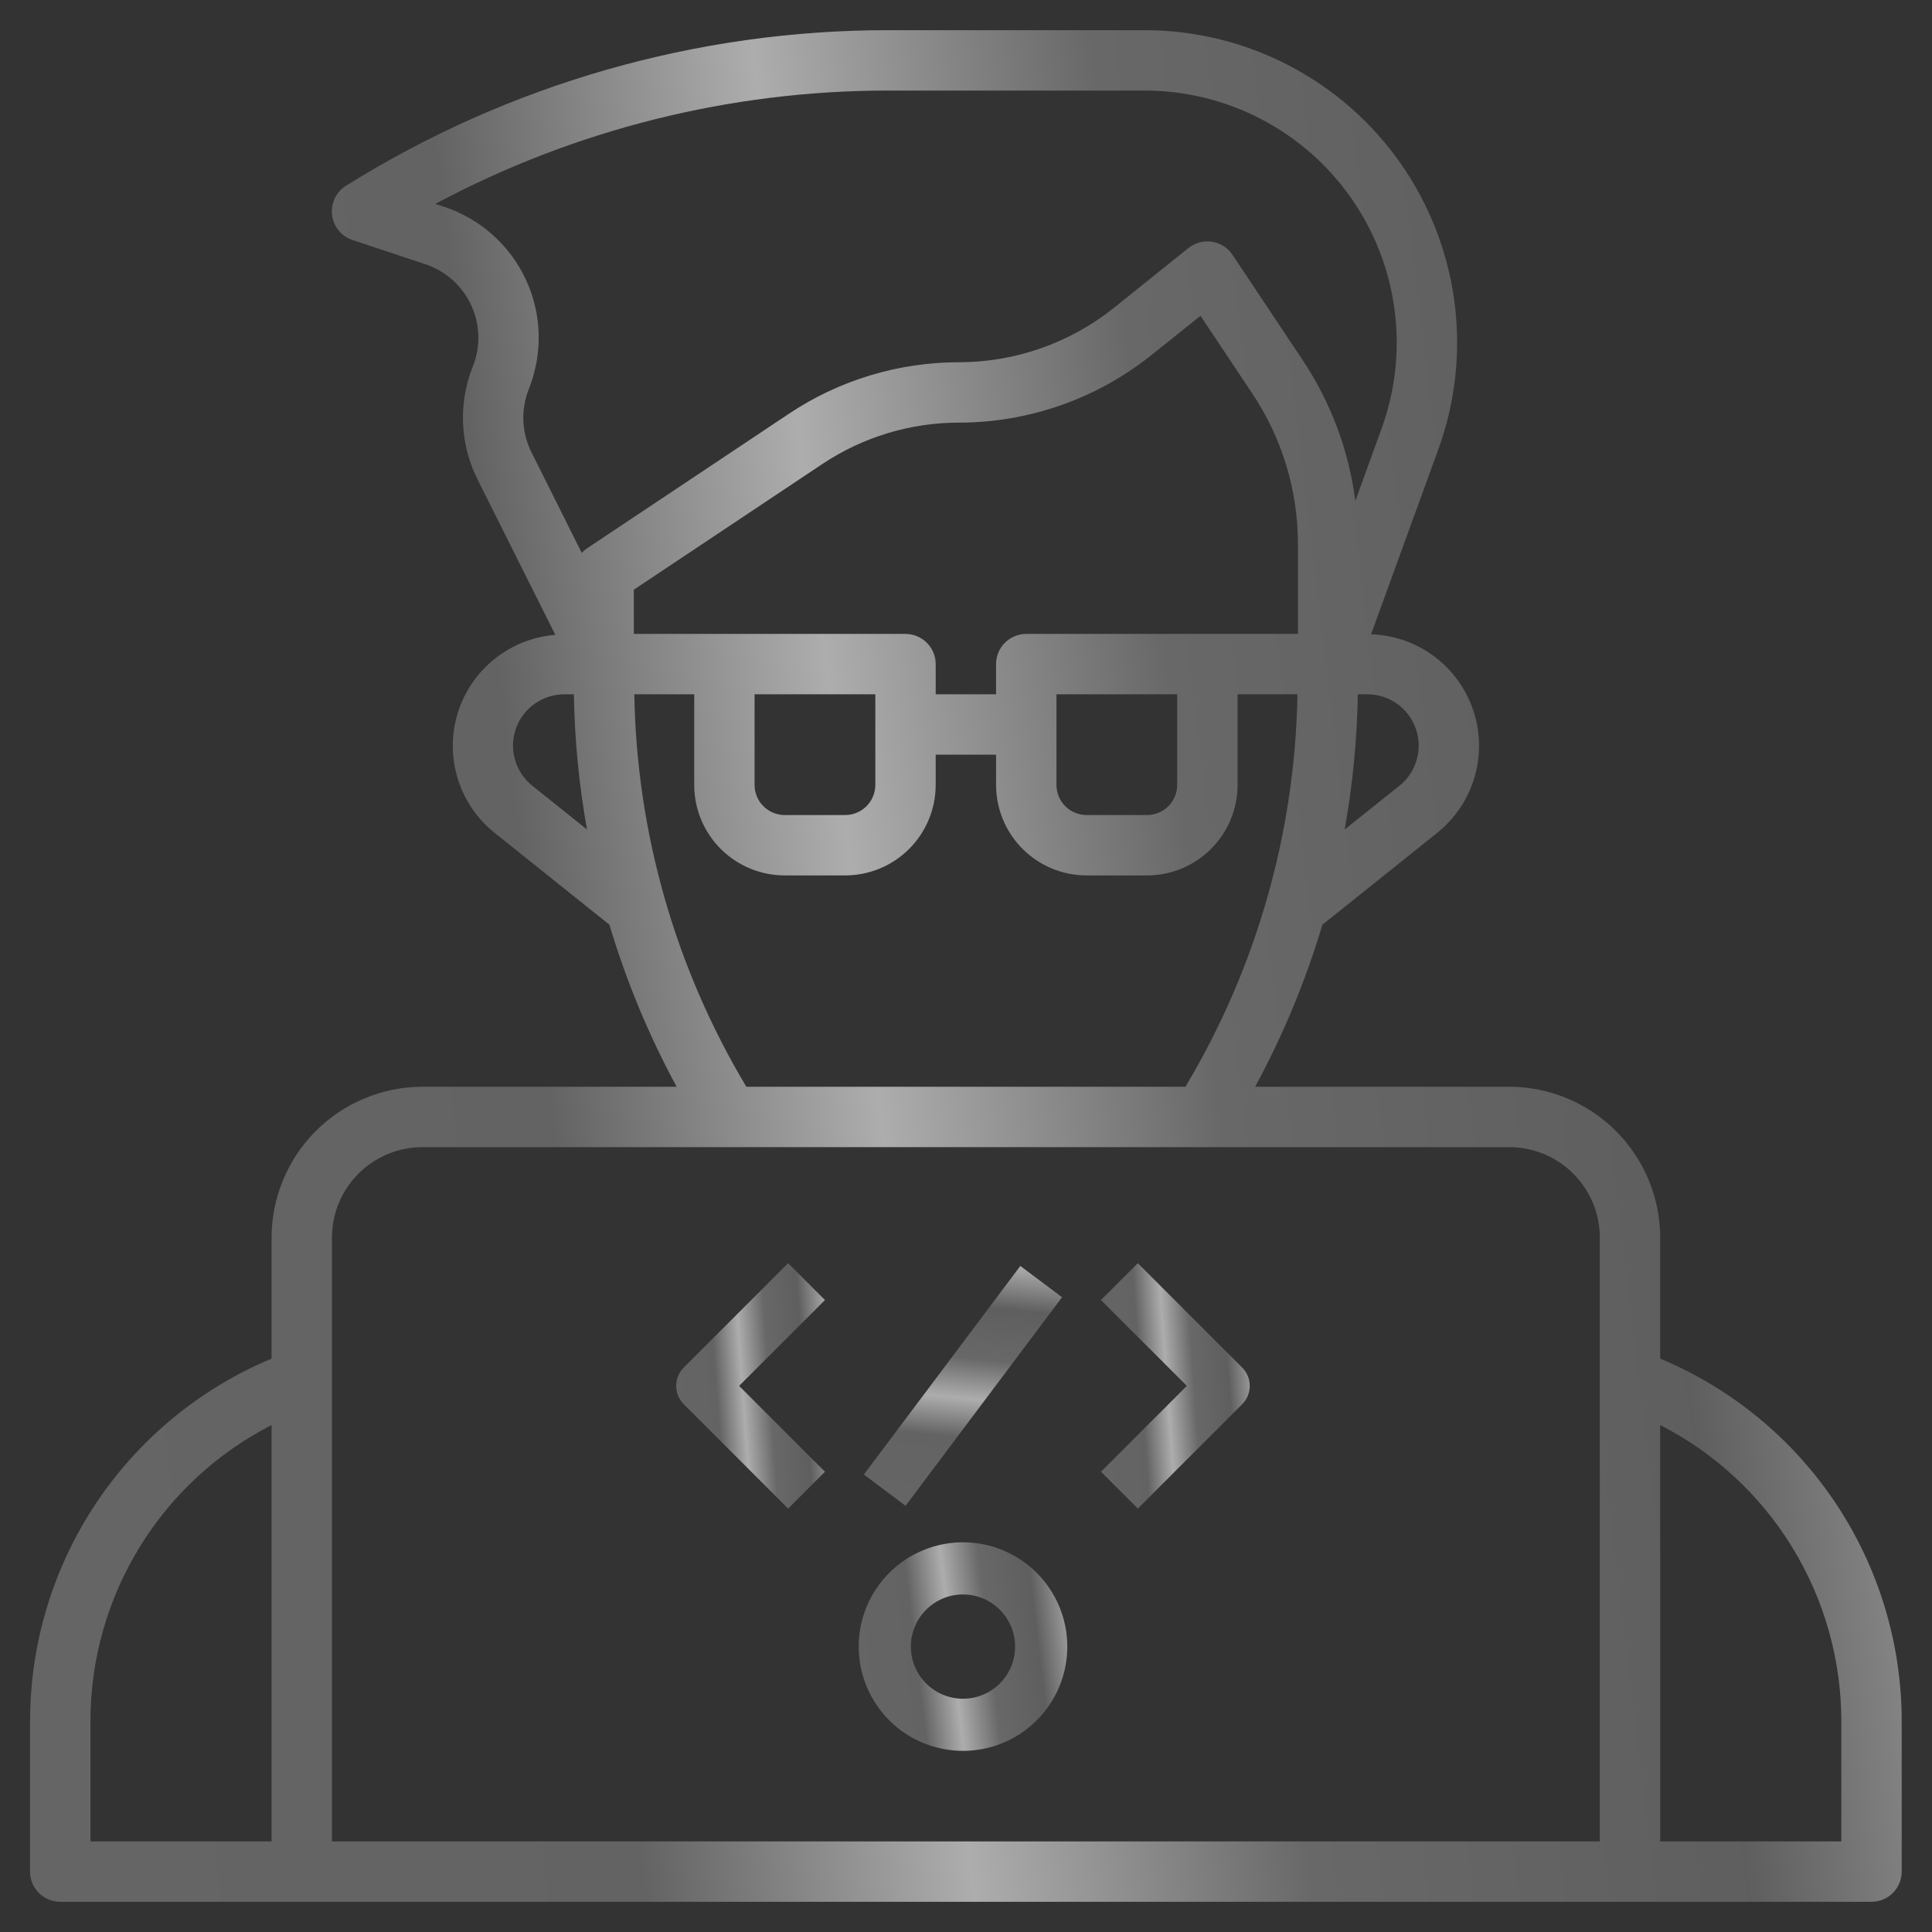 <svg width="60" height="60" viewBox="0 0 60 60" fill="none" xmlns="http://www.w3.org/2000/svg">
<rect x="0" y="0" width="60" height="60" fill="#333333" stroke="none"/>
<g clip-path="url(#clip0_1766_7126)">
<g clip-path="url(#clip1_1766_7126)">
<path d="M51.559 42.193V38.437C51.557 37.194 51.063 36.003 50.184 35.124C49.305 34.246 48.114 33.751 46.871 33.75H38.979C39.847 32.149 40.547 30.463 41.068 28.718L44.63 25.867C45.184 25.425 45.589 24.824 45.79 24.145C45.992 23.465 45.98 22.74 45.756 22.068C45.532 21.396 45.108 20.808 44.54 20.384C43.972 19.961 43.287 19.722 42.579 19.699L44.668 13.956C45.201 12.491 45.373 10.918 45.169 9.372C44.965 7.826 44.391 6.351 43.497 5.074C42.602 3.797 41.413 2.754 40.029 2.034C38.646 1.313 37.109 0.937 35.55 0.937H27.59C21.635 0.936 15.799 2.61 10.749 5.767C10.598 5.861 10.476 5.997 10.398 6.157C10.321 6.318 10.291 6.498 10.312 6.675C10.333 6.852 10.404 7.02 10.517 7.158C10.63 7.296 10.78 7.399 10.95 7.455L13.21 8.205C13.521 8.309 13.808 8.475 14.052 8.693C14.297 8.912 14.494 9.178 14.632 9.475C14.77 9.773 14.846 10.096 14.855 10.423C14.864 10.751 14.806 11.077 14.684 11.382C14.459 11.943 14.356 12.546 14.381 13.15C14.406 13.754 14.559 14.346 14.829 14.887L17.246 19.716C16.555 19.771 15.896 20.033 15.355 20.467C14.814 20.902 14.416 21.488 14.213 22.152C14.011 22.815 14.012 23.524 14.217 24.186C14.422 24.849 14.821 25.435 15.364 25.867L18.926 28.718C19.447 30.463 20.146 32.149 21.013 33.75H13.121C11.878 33.751 10.687 34.246 9.808 35.124C8.929 36.003 8.435 37.194 8.434 38.437V42.193C6.215 43.12 4.319 44.681 2.985 46.682C1.651 48.682 0.937 51.033 0.934 53.437V58.125C0.934 58.373 1.032 58.612 1.208 58.788C1.384 58.964 1.622 59.062 1.871 59.062H58.121C58.37 59.062 58.608 58.964 58.784 58.788C58.96 58.612 59.059 58.373 59.059 58.125V53.437C59.055 51.033 58.342 48.682 57.007 46.682C55.673 44.681 53.777 43.12 51.559 42.193ZM37.496 19.687H31.871C31.622 19.687 31.384 19.786 31.208 19.962C31.032 20.138 30.934 20.376 30.934 20.625V21.562H29.059V20.625C29.059 20.376 28.96 20.138 28.784 19.962C28.608 19.786 28.37 19.687 28.121 19.687H19.684V18.314L25.535 14.413C26.795 13.572 28.275 13.123 29.79 13.125C31.956 13.122 34.058 12.385 35.751 11.033L37.283 9.808L38.891 12.221C39.817 13.606 40.31 15.235 40.309 16.901V19.687H37.496ZM36.559 21.562V24.375C36.559 24.623 36.46 24.862 36.284 25.038C36.108 25.213 35.87 25.312 35.621 25.312H33.746C33.498 25.312 33.259 25.213 33.083 25.038C32.907 24.862 32.809 24.623 32.809 24.375V21.562H36.559ZM27.184 21.562V24.375C27.184 24.623 27.085 24.862 26.909 25.038C26.733 25.213 26.495 25.312 26.246 25.312H24.371C24.122 25.312 23.884 25.213 23.708 25.038C23.532 24.862 23.434 24.623 23.434 24.375V21.562H27.184ZM44.059 23.156C44.059 23.395 44.005 23.631 43.902 23.847C43.798 24.062 43.648 24.252 43.461 24.401L41.761 25.76C42.008 24.374 42.145 22.97 42.169 21.562H42.465C42.674 21.562 42.881 21.604 43.075 21.684C43.268 21.764 43.444 21.881 43.592 22.029C43.74 22.177 43.857 22.353 43.937 22.546C44.017 22.739 44.059 22.947 44.059 23.156ZM16.424 12.079C16.64 11.537 16.744 10.957 16.729 10.373C16.713 9.79 16.578 9.217 16.333 8.687C16.087 8.158 15.737 7.684 15.302 7.296C14.867 6.907 14.357 6.611 13.804 6.426L13.517 6.333C17.847 4.02 22.681 2.811 27.59 2.812H35.55C36.808 2.812 38.047 3.116 39.163 3.697C40.278 4.277 41.238 5.118 41.959 6.149C42.681 7.179 43.144 8.368 43.309 9.615C43.474 10.862 43.336 12.13 42.906 13.312L42.092 15.553C41.888 13.988 41.327 12.49 40.451 11.177L38.276 7.913C38.204 7.805 38.11 7.713 38.001 7.643C37.891 7.573 37.768 7.527 37.639 7.507C37.511 7.488 37.38 7.495 37.255 7.528C37.129 7.562 37.012 7.621 36.91 7.701L34.581 9.57C33.219 10.655 31.531 11.247 29.79 11.25C27.905 11.248 26.062 11.806 24.495 12.853L18.226 17.032C18.168 17.072 18.114 17.118 18.066 17.169L16.506 14.048C16.354 13.744 16.268 13.412 16.254 13.072C16.24 12.733 16.298 12.394 16.424 12.079ZM16.533 24.403C16.274 24.197 16.086 23.916 15.994 23.598C15.902 23.28 15.912 22.942 16.021 22.629C16.13 22.317 16.334 22.047 16.604 21.855C16.874 21.664 17.197 21.562 17.527 21.562H17.822C17.845 22.971 17.982 24.375 18.23 25.762L16.533 24.403ZM19.699 21.562H21.559V24.375C21.559 25.121 21.855 25.836 22.382 26.363C22.91 26.891 23.625 27.187 24.371 27.187H26.246C26.992 27.187 27.707 26.891 28.235 26.363C28.762 25.836 29.059 25.121 29.059 24.375V23.437H30.934V24.375C30.934 25.121 31.23 25.836 31.757 26.363C32.285 26.891 33 27.187 33.746 27.187H35.621C36.367 27.187 37.082 26.891 37.61 26.363C38.137 25.836 38.434 25.121 38.434 24.375V21.562H40.294C40.221 25.859 39.021 30.062 36.815 33.75H23.178C20.971 30.062 19.771 25.859 19.699 21.562ZM13.121 35.625H46.871C47.617 35.625 48.332 35.921 48.86 36.449C49.387 36.976 49.684 37.691 49.684 38.437V57.187H10.309V38.437C10.309 37.691 10.605 36.976 11.132 36.449C11.66 35.921 12.375 35.625 13.121 35.625ZM2.809 53.437C2.811 51.538 3.338 49.675 4.33 48.056C5.322 46.436 6.742 45.121 8.434 44.256V57.187H2.809V53.437ZM57.184 57.187H51.559V44.256C53.25 45.121 54.67 46.436 55.662 48.056C56.654 49.676 57.181 51.538 57.184 53.437V57.187Z" fill="url(#paint0_linear_1766_7126)" fill-opacity="0.6"/>
<path d="M29.907 54.375C30.547 54.375 31.173 54.185 31.706 53.829C32.238 53.473 32.653 52.968 32.899 52.376C33.144 51.784 33.208 51.133 33.083 50.505C32.958 49.877 32.65 49.299 32.197 48.846C31.744 48.394 31.167 48.085 30.538 47.96C29.91 47.835 29.259 47.899 28.667 48.145C28.075 48.39 27.57 48.805 27.214 49.337C26.858 49.87 26.668 50.496 26.668 51.136C26.668 51.995 27.009 52.819 27.616 53.426C28.224 54.034 29.048 54.375 29.907 54.375ZM29.907 49.517C30.227 49.517 30.54 49.612 30.806 49.79C31.072 49.968 31.28 50.221 31.402 50.517C31.525 50.813 31.557 51.138 31.495 51.452C31.432 51.767 31.278 52.055 31.052 52.282C30.825 52.508 30.537 52.662 30.222 52.725C29.908 52.787 29.583 52.755 29.287 52.633C28.991 52.51 28.738 52.302 28.56 52.036C28.382 51.77 28.287 51.457 28.287 51.136C28.287 50.707 28.458 50.295 28.762 49.992C29.065 49.688 29.477 49.517 29.907 49.517Z" fill="url(#paint1_linear_1766_7126)" fill-opacity="0.6"/>
<path d="M24.476 46.851L25.62 45.706L22.954 43.04L25.62 40.374L24.476 39.229L21.237 42.468C21.085 42.619 21 42.825 21 43.04C21 43.255 21.085 43.461 21.237 43.612L24.476 46.851Z" fill="url(#paint2_linear_1766_7126)" fill-opacity="0.6"/>
<path d="M35.336 46.851L38.575 43.612C38.727 43.461 38.812 43.255 38.812 43.04C38.812 42.825 38.727 42.619 38.575 42.468L35.336 39.229L34.191 40.374L36.858 43.04L34.191 45.706L35.336 46.851Z" fill="url(#paint3_linear_1766_7126)" fill-opacity="0.6"/>
<path d="M31.687 39.316L26.828 45.792L28.123 46.764L32.983 40.287L31.687 39.316Z" fill="url(#paint4_linear_1766_7126)" fill-opacity="0.6"/>
</g>
</g>
<defs>
<linearGradient id="paint0_linear_1766_7126" x1="59.05" y1="0.937" x2="-4.912" y2="8.603" gradientUnits="userSpaceOnUse">
<stop stop-color="white"/>
<stop offset="0.179" stop-color="#7C7C7C"/>
<stop offset="0.388" stop-color="#8C8C8C"/>
<stop offset="0.551" stop-color="white"/>
<stop offset="0.708" stop-color="#848484"/>
<stop offset="0.99" stop-color="#878787"/>
</linearGradient>
<linearGradient id="paint1_linear_1766_7126" x1="33.144" y1="47.898" x2="26.017" y2="48.752" gradientUnits="userSpaceOnUse">
<stop stop-color="white"/>
<stop offset="0.179" stop-color="#7C7C7C"/>
<stop offset="0.388" stop-color="#8C8C8C"/>
<stop offset="0.551" stop-color="white"/>
<stop offset="0.708" stop-color="#848484"/>
<stop offset="0.99" stop-color="#878787"/>
</linearGradient>
<linearGradient id="paint2_linear_1766_7126" x1="25.62" y1="39.229" x2="20.489" y2="39.602" gradientUnits="userSpaceOnUse">
<stop stop-color="white"/>
<stop offset="0.179" stop-color="#7C7C7C"/>
<stop offset="0.388" stop-color="#8C8C8C"/>
<stop offset="0.551" stop-color="white"/>
<stop offset="0.708" stop-color="#848484"/>
<stop offset="0.99" stop-color="#878787"/>
</linearGradient>
<linearGradient id="paint3_linear_1766_7126" x1="38.811" y1="39.229" x2="33.681" y2="39.602" gradientUnits="userSpaceOnUse">
<stop stop-color="white"/>
<stop offset="0.179" stop-color="#7C7C7C"/>
<stop offset="0.388" stop-color="#8C8C8C"/>
<stop offset="0.551" stop-color="white"/>
<stop offset="0.708" stop-color="#848484"/>
<stop offset="0.99" stop-color="#878787"/>
</linearGradient>
<linearGradient id="paint4_linear_1766_7126" x1="31.686" y1="39.316" x2="30.883" y2="47.027" gradientUnits="userSpaceOnUse">
<stop stop-color="white"/>
<stop offset="0.179" stop-color="#7C7C7C"/>
<stop offset="0.388" stop-color="#8C8C8C"/>
<stop offset="0.551" stop-color="white"/>
<stop offset="0.708" stop-color="#848484"/>
<stop offset="0.99" stop-color="#878787"/>
</linearGradient>
<clipPath id="clip0_1766_7126">
<rect width="60" height="60" fill="white"/>
</clipPath>
<clipPath id="clip1_1766_7126">
<rect width="60" height="60" fill="white"/>
</clipPath>
</defs>
</svg>
